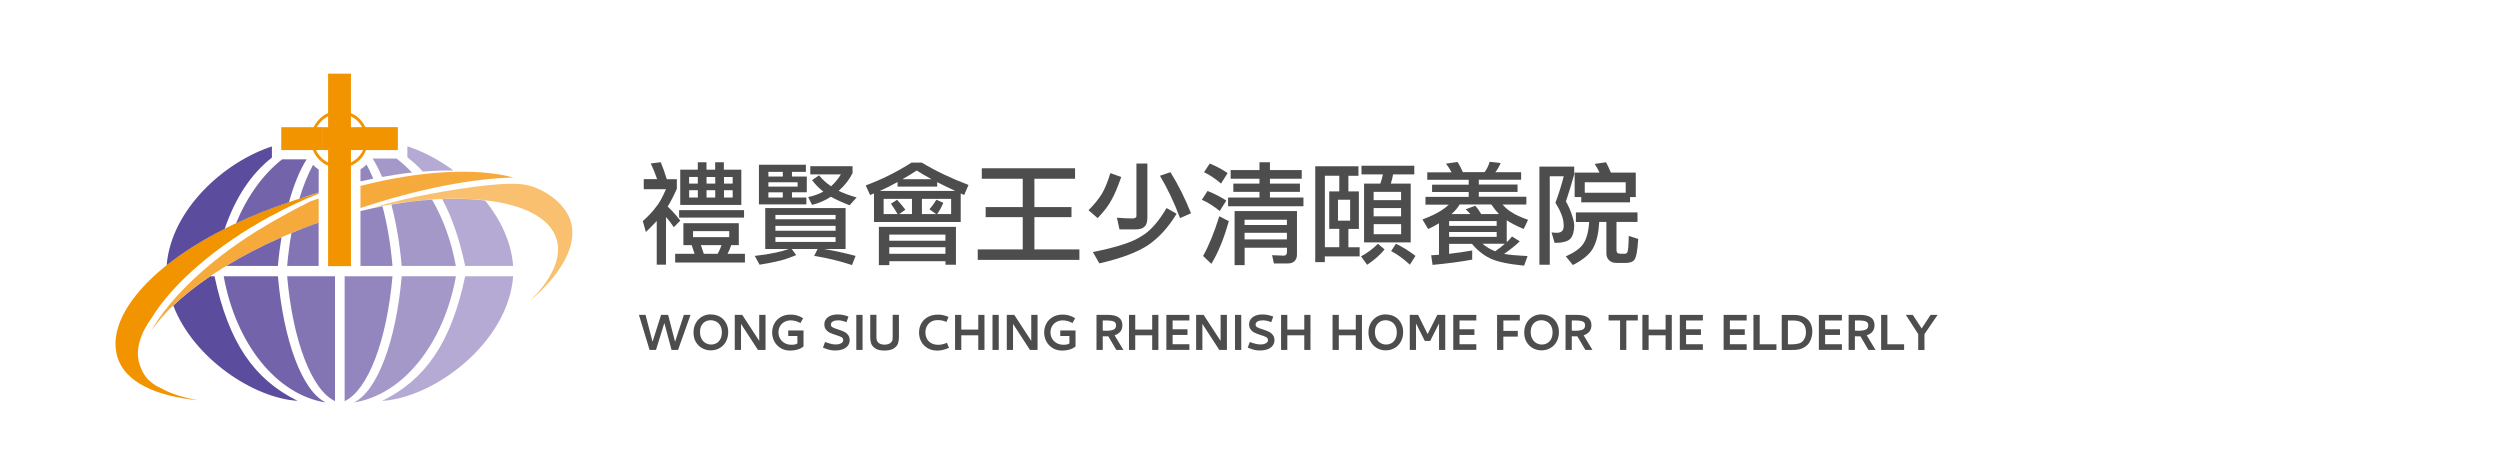 <?xml version="1.0" encoding="UTF-8"?>
<svg id="_圖層_1" data-name="圖層 1" xmlns="http://www.w3.org/2000/svg" viewBox="0 0 420 80">
  <defs>
    <style>
      .cls-1 {
        fill: #a498c8;
      }

      .cls-1, .cls-2, .cls-3, .cls-4, .cls-5, .cls-6, .cls-7, .cls-8, .cls-9 {
        fill-rule: evenodd;
      }

      .cls-2 {
        fill: #f29300;
      }

      .cls-3 {
        fill: #f9c06f;
      }

      .cls-4 {
        fill: #9385be;
      }

      .cls-10 {
        fill: #4d4d4d;
      }

      .cls-5 {
        fill: #7363aa;
      }

      .cls-6 {
        fill: #8374b4;
      }

      .cls-7 {
        fill: #b4aad3;
      }

      .cls-8 {
        fill: #5b4c9d;
      }

      .cls-9 {
        fill: #f6aa3b;
      }
    </style>
  </defs>
  <g>
    <path class="cls-10" d="M111.01,27.26c.35.84.69,1.79,1.01,2.85h1.69v1.61c-.53,1.19-1.04,2.18-1.54,2.98.84.8,1.54,1.59,2.12,2.36l-1.09,1.11c-.35-.55-.79-1.12-1.31-1.71v8.01h-1.56v-7.35c-.54.6-1.14,1.22-1.82,1.86l-.52-1.84c.95-.85,1.67-1.61,2.16-2.29.54-.6,1.11-1.62,1.73-3.06h-3.73v-1.69h2.25c-.33-.95-.68-1.83-1.07-2.64l1.69-.21ZM114.82,37.5h9.3v3.68h-1.28c-.15.51-.36,1-.62,1.46h2.93v1.46h-11.72v-1.46h3.26l-.49-1.46h-1.39v-3.68ZM114.09,35.3h10.91v1.26h-10.91v-1.26ZM114.29,28.5h2.94v-1.24h1.46v1.24h1.46v-1.24h1.46v1.24h2.93v5.93h-10.26v-5.93ZM115.77,30.84h1.46v-1.11h-1.46v1.11ZM117.24,33.19v-1.24h-1.46v1.24h1.46ZM122.51,39.84v-1.01h-6.08v1.01h6.08ZM118.23,42.64h2.33c.28-.48.49-.96.66-1.46h-3.47l.49,1.46ZM118.7,29.74v1.11h1.46v-1.11h-1.46ZM120.16,33.19v-1.24h-1.46v1.24h1.46ZM121.63,29.74v1.11h1.46v-1.11h-1.46ZM123.09,33.19v-1.24h-1.46v1.24h1.46Z"/>
    <path class="cls-10" d="M128.58,34.95h13.48v6.88h-3.68c1.73.28,3.51.66,5.36,1.16l-.6,1.54c-2.03-.67-4.14-1.19-6.36-1.54l.58-1.16h-4.35l.75,1.03c-1.01.42-1.91.73-2.68.92-.91.23-2.07.46-3.47.69l-.81-1.48c1.36-.15,2.55-.34,3.56-.56.79-.16,1.5-.36,2.14-.6h-3.94v-6.88ZM135.39,27.69v1.18h-2.34v.79h2.49v2.64h-2.49v.88h2.42v1.16h-7.97v-6.66h7.9ZM131.51,29.66v-.79h-2.42v.79h2.42ZM129.09,31.35h4.91v-.73h-4.91v.73ZM131.51,33.19v-.88h-2.42v.88h2.42ZM130.27,36.84h10.11v-.73h-10.11v.73ZM130.27,38.76h10.11v-.81h-10.11v.81ZM140.38,40.65v-.81h-10.11v.81h10.11ZM136.12,27.92h7.11v1.16c-.56,1.13-1.34,2.12-2.34,2.98.79.38,1.79.75,3.02,1.12l-1.18,1.31c-1.29-.5-2.33-.98-3.13-1.44-.96.62-2.02,1.08-3.17,1.37l-.66-1.31c.97-.21,1.83-.52,2.55-.92-.74-.57-1.37-1.22-1.89-1.93l1.18-.81c.54.7,1.21,1.31,2.01,1.84.62-.56,1.18-1.22,1.65-1.99h-5.14v-1.39Z"/>
    <path class="cls-10" d="M154.01,27.32h.86c2.28,1.38,4.89,2.63,7.84,3.75l-.73,1.69c-.2-.09-.39-.17-.58-.26v4.8h-14.57v-4.8c-.22.1-.44.19-.66.26l-.73-1.61c2.67-.99,5.24-2.26,7.69-3.83h.88ZM160.6,38.1v6.38h-1.76v-.6h-9.43v.66h-1.76v-6.43h12.96ZM147.79,32.08h12.7c-1.11-.51-2.12-1.01-3.04-1.48v.75h-6.66v-.77c-1.06.59-2.06,1.09-3,1.5ZM153.21,35.96v-2.55h-4.76v2.55h2.34c-.29-.51-.66-1.09-1.11-1.74l1.03-.66c.59.65,1.05,1.21,1.39,1.67l-1.03.73h2.14ZM149.4,40.44h9.43v-1.03h-9.43v1.03ZM149.4,42.64h9.43v-1.11h-9.43v1.11ZM151.61,30.11h4.91c-.94-.5-1.78-.99-2.51-1.46-.84.54-1.64,1.03-2.4,1.46ZM159.79,35.96v-2.55h-4.91v2.55h2.38l-1.12-.81c.42-.46.81-.99,1.16-1.59l1.18.51c-.31.74-.66,1.37-1.05,1.89h2.36Z"/>
    <path class="cls-10" d="M164.93,28.27h15.68v1.76h-6.83v4.76h6.23v1.69h-6.23v5.42h7.56v1.76h-17.08v-1.76h7.56v-5.42h-6.23v-1.69h6.23v-4.76h-6.88v-1.76Z"/>
    <path class="cls-10" d="M186.53,29.08l1.84.66c-.62,1.76-1.17,3.04-1.63,3.83-.44.86-1.21,1.89-2.33,3.08l-1.54-1.33c.95-.95,1.71-1.89,2.29-2.83.53-.94.98-2.07,1.37-3.39ZM195.98,34.95l1.69.96c-1.36,2.25-2.94,3.99-4.73,5.23-1.83,1.23-4.58,2.26-8.25,3.11l-1.09-1.91c3.99-.79,6.71-1.68,8.16-2.66,1.45-.83,2.86-2.4,4.22-4.73ZM190.92,27.47h1.84v9.1c0,.71-.16,1.21-.47,1.5-.29.31-.81.47-1.58.47h-2.64l-.43-1.97c1.04.09,1.89.13,2.55.13.49,0,.73-.14.73-.43v-8.79ZM196.64,28.93c1.33,2.15,2.48,4.45,3.45,6.9l-1.84.81c-1.01-2.68-2.14-5.04-3.38-7.11l1.76-.6Z"/>
    <path class="cls-10" d="M202.87,32.08c1.15.46,2.2,1,3.15,1.61l-1.11,1.76c-.96-.8-1.96-1.43-3-1.89l.96-1.48ZM204.85,36.34l1.59.81c-.79,2.85-1.76,5.25-2.93,7.18l-1.39-1.33c.97-1.74,1.88-3.96,2.72-6.66ZM203.24,27.47c1.09.45,2.09.99,3,1.61l-1.11,1.76c-.92-.8-1.88-1.44-2.85-1.91l.96-1.46ZM206.75,28.57h4.84v-1.31h1.76v1.31h5.34v1.46h-5.34v.81h5.04v1.39h-5.04v.96h5.63v1.46h-12.66v-1.46h5.27v-.96h-4.39v-1.39h4.39v-.81h-4.84v-1.46ZM217.89,35.46v7.33c0,.49-.16.86-.47,1.13-.25.22-.61.34-1.07.34h-2.34l-.3-1.39,1.99.08c.34-.03.51-.22.51-.6v-.73h-7.11v2.92h-1.69v-9.08h10.48ZM209.09,37.8h7.11v-.88h-7.11v.88ZM209.09,40.22h7.11v-1.11h-7.11v1.11Z"/>
    <path class="cls-10" d="M228.22,27.92v1.61h-1.69v2.63h1.76v6.3h-1.76v3.08h1.89v1.54h-5.85v.96h-1.61v-16.11h7.26ZM222.58,41.53h2.42v-3.08h-1.69v-6.3h1.69v-2.63h-2.42v12ZM226.82,37.07v-3.51h-2.04v3.51h2.04ZM231.5,40.95l1.11.96c-.78.94-1.75,1.79-2.93,2.57l-1.03-1.41c1.06-.57,2.01-1.28,2.85-2.12ZM228.73,27.84h8.87v1.46h-3.56c-.1.55-.23,1.06-.38,1.54h3.34v9.88h-7.84v-9.88h2.74c.17-.49.32-1,.43-1.54h-3.6v-1.46ZM230.77,33.62h4.61v-1.39h-4.61v1.39ZM230.77,36.34h4.61v-1.39h-4.61v1.39ZM235.39,39.34v-1.69h-4.61v1.69h4.61ZM234.52,40.95c1.19.58,2.28,1.26,3.28,2.04l-.94,1.48c-1.03-.96-2.08-1.73-3.15-2.29l.81-1.24Z"/>
    <path class="cls-10" d="M244.84,27.18c.34.51.64,1.09.92,1.74h3.66c.39-.55.67-1.13.84-1.74l1.84.21c-.21.55-.51,1.06-.88,1.54h4.33v1.26h-7.11v.81h6.51v1.24h-6.51v.81h7.99v1.31h-4.01c.54.59,1.03,1.01,1.48,1.26.66.45,1.6.89,2.81,1.31l-.73,1.54c-1.19-.5-2.14-.99-2.85-1.46v3.68c.35-.32.64-.64.88-.96l1.31.81c-.58.58-1.45,1.28-2.63,2.12.93.16,2.24.28,3.94.36l-.58,1.61c-2.68-.26-4.59-.67-5.74-1.24-1.1-.53-2.11-1.33-3.02-2.42h-3.84v1.67c1.26-.14,2.56-.33,3.88-.56v1.54c-2,.36-4.22.66-6.66.88l-.23-1.61c.45-.03.89-.06,1.31-.09v-5.29c-.54.33-1.14.65-1.82.97l-.96-1.61c1.35-.51,2.4-1.01,3.15-1.5.46-.28.89-.61,1.28-.99h-3.92v-1.31h7.26v-.81h-6.15v-1.24h6.15v-.81h-6.96v-1.26h4.09c-.28-.51-.59-1-.94-1.46l1.89-.28ZM243.45,37.95h7.99v-.81h-7.99v.81ZM243.45,39.79h7.99v-.81h-7.99v.81ZM243.88,35.96h3.15c-.24-.26-.5-.53-.79-.81l1.61-.58c.36.4.69.86.99,1.39h2.98c-.41-.42-.84-.96-1.28-1.61h-5.31c-.41.64-.84,1.14-1.28,1.52l-.09.09ZM249.06,40.95c.66.56,1.38.98,2.14,1.26.61-.42,1.15-.84,1.61-1.26h-3.75Z"/>
    <path class="cls-10" d="M258.62,27.99h5.85v1.31c-.4,1.42-.86,2.94-1.39,4.54.47.85.81,1.62,1.01,2.31.25.7.38,1.3.38,1.8-.03.97-.23,1.68-.6,2.1-.41.5-1.31.75-2.7.75l-.51-1.76c.31.05.61.07.88.07.39,0,.67-.09.84-.26.21-.14.32-.44.32-.9,0-.56-.09-1.09-.26-1.59-.2-.64-.58-1.4-1.13-2.29.65-1.76,1.11-3.25,1.39-4.46h-2.34v14.87h-1.74v-16.48ZM264.77,35.68h10.33v1.61h-3.53v4.76c0,.39.22.58.66.58h.73c.2,0,.35-.09.45-.28.11-.2.19-1.11.22-2.72l1.59.51c-.12,1.98-.34,3.14-.64,3.49-.25.36-.72.54-1.41.54h-1.61c-.51,0-.92-.14-1.22-.43-.31-.3-.47-.69-.47-1.18v-5.27h-1.2c-.1,1.79-.41,3.19-.94,4.22-.51,1.08-1.67,2.08-3.49,3.02l-1.18-1.46c1.44-.65,2.41-1.34,2.91-2.08.56-.8.9-2.03,1.01-3.69h-2.23v-1.61ZM269.82,27.26c.27.52.54,1.11.81,1.74h4.18v4.11h-.96v.88h-8.2v-.88h-1.11v-4.11h4.18c-.24-.51-.51-1-.81-1.46l1.89-.28ZM266.24,32.38h6.88v-1.76h-6.88v1.76Z"/>
  </g>
  <g>
    <path class="cls-10" d="M108.45,52.9l1.18,4.52,1.43-4.52h1.19l1.16,4.52,1.48-4.52h1.12l-2.1,5.89h-1.09l-1.21-4.53-1.4,4.53h-1.08l-1.79-5.89h1.12Z"/>
    <path class="cls-10" d="M119.44,52.83c.54,0,1.03.12,1.47.36s.79.59,1.04,1.04c.26.45.39.97.39,1.56s-.13,1.12-.38,1.59-.6.83-1.05,1.09c-.45.26-.95.39-1.51.39-.5,0-.97-.12-1.41-.35-.44-.23-.79-.58-1.07-1.03s-.41-1-.41-1.64c0-.59.13-1.12.39-1.58s.61-.81,1.05-1.07c.44-.25.94-.38,1.48-.38ZM119.4,53.8c-.31,0-.61.07-.88.21-.27.14-.49.36-.66.65-.17.3-.26.67-.26,1.12,0,.42.08.79.25,1.11.16.32.39.56.67.73.29.17.6.26.95.26.31,0,.6-.07.87-.21s.5-.37.67-.68c.17-.31.26-.69.26-1.15s-.09-.85-.28-1.16c-.19-.31-.42-.53-.71-.67-.29-.14-.58-.21-.89-.21Z"/>
    <path class="cls-10" d="M124.7,52.9l2.85,4.37v-4.37h1.06v5.89h-1.28l-2.84-4.38v4.38h-1.05v-5.89h1.25Z"/>
    <path class="cls-10" d="M135,58.19c-.52.45-1.25.69-2.2.71-.67,0-1.24-.15-1.7-.45-.46-.3-.81-.68-1.04-1.14-.23-.46-.34-.95-.34-1.46s.12-1.02.36-1.48.6-.83,1.07-1.1c.47-.28,1.02-.42,1.66-.42.7,0,1.35.17,1.96.52l.15.09-.44.8-.15-.06c-.2-.11-.43-.2-.69-.27-.26-.07-.53-.11-.8-.11-.36,0-.69.08-1.01.24-.31.16-.57.39-.76.7-.19.3-.29.66-.29,1.06s.09.76.28,1.08c.19.32.45.57.78.75.33.18.71.27,1.13.27.23,0,.42-.02.56-.05.15-.04.29-.09.43-.17v-1.25h-1.54v-.93h2.57v2.68Z"/>
    <path class="cls-10" d="M140.75,53.83c-.36,0-.65.06-.86.19-.21.13-.31.3-.31.52,0,.19.09.33.28.44.19.11.49.23.89.35.41.13.75.25,1.02.38.27.12.5.3.69.54.19.24.29.54.29.9,0,.3-.08.58-.25.84-.16.26-.43.48-.8.64s-.84.25-1.41.25c-.34,0-.64-.03-.92-.1-.28-.07-.6-.17-.97-.32l-.14-.06.35-.95.16.06c.65.24,1.19.36,1.61.36.39,0,.7-.07.93-.2.24-.13.35-.31.35-.53,0-.21-.09-.38-.28-.49-.19-.11-.5-.23-.93-.36-.41-.13-.74-.25-1.01-.38-.26-.12-.49-.3-.67-.53-.19-.23-.28-.53-.28-.89,0-.32.09-.61.27-.86.18-.25.44-.45.77-.59.34-.14.72-.21,1.17-.21.38,0,.7.03.96.09.26.06.52.13.77.22l.12.04-.34.95c-.27-.11-.52-.19-.75-.24-.23-.05-.47-.08-.72-.08Z"/>
    <path class="cls-10" d="M144.91,52.9v5.89h-1.05v-5.89h1.05Z"/>
    <path class="cls-10" d="M148.59,58.89c-.7,0-1.23-.12-1.58-.38s-.58-.53-.67-.85c-.1-.31-.14-.65-.14-1.01v-3.76h1.04v3.71c0,.17.02.34.05.5.06.26.21.46.44.59.23.14.52.21.87.21s.66-.07.89-.21c.23-.14.38-.34.45-.59.02-.15.03-.32.03-.5v-3.71h1.05v3.76c0,.36-.05.69-.14,1.01-.1.31-.32.6-.68.85s-.89.38-1.6.38Z"/>
    <path class="cls-10" d="M157.54,52.85c.57,0,1.12.11,1.65.33l.17.06-.35.83-.16-.05c-.29-.11-.53-.17-.72-.2-.19-.03-.4-.04-.61-.04-.41,0-.78.09-1.09.27-.31.18-.55.43-.71.75-.17.31-.25.66-.25,1.04,0,.63.2,1.13.58,1.52.39.38.93.57,1.61.57.35,0,.78-.09,1.28-.28l.15-.06.34.85-.15.06c-.34.14-.65.24-.93.3-.28.06-.57.1-.87.1-.63,0-1.18-.14-1.64-.41s-.83-.64-1.07-1.1c-.25-.46-.37-.97-.37-1.53s.13-1.08.39-1.54c.26-.45.62-.81,1.1-1.07.47-.26,1.03-.39,1.66-.39Z"/>
    <path class="cls-10" d="M165.39,52.9v5.89h-1.04v-2.46h-2.85v2.46h-1.05v-5.89h1.05v2.47h2.85v-2.47h1.04Z"/>
    <path class="cls-10" d="M167.79,52.9v5.89h-1.05v-5.89h1.05Z"/>
    <path class="cls-10" d="M170.4,52.9l2.85,4.37v-4.37h1.06v5.89h-1.28l-2.84-4.38v4.38h-1.05v-5.89h1.25Z"/>
    <path class="cls-10" d="M180.7,58.19c-.52.45-1.25.69-2.2.71-.67,0-1.24-.15-1.7-.45-.46-.3-.81-.68-1.04-1.14-.23-.46-.34-.95-.34-1.46s.12-1.02.36-1.48.6-.83,1.07-1.1c.47-.28,1.02-.42,1.66-.42.7,0,1.35.17,1.96.52l.15.09-.44.8-.15-.06c-.2-.11-.43-.2-.69-.27-.26-.07-.53-.11-.8-.11-.36,0-.69.08-1.01.24-.31.16-.57.39-.76.7-.19.3-.29.66-.29,1.06s.09.76.28,1.08c.19.32.45.57.78.75.33.18.71.27,1.13.27.23,0,.42-.02.56-.05.15-.04.29-.09.43-.17v-1.25h-1.54v-.93h2.57v2.68Z"/>
    <path class="cls-10" d="M186.14,52.9c1.61,0,2.42.58,2.42,1.74,0,.84-.44,1.4-1.31,1.69l1.48,2.46h-1.19l-1.35-2.29c-.11,0-.26.01-.46.01-.1,0-.26,0-.47-.02v2.3h-1.05v-5.89h1.93ZM185.26,55.54c.18.02.35.03.51.03.54,0,.97-.06,1.27-.18s.46-.36.46-.73c0-.32-.13-.54-.39-.65-.26-.11-.62-.17-1.08-.17h-.77v1.69Z"/>
    <path class="cls-10" d="M194.61,52.9v5.89h-1.04v-2.46h-2.85v2.46h-1.05v-5.89h1.05v2.47h2.85v-2.47h1.04Z"/>
    <path class="cls-10" d="M195.95,52.9h3.87v.94h-2.82v1.48h2.5v.95h-2.5v1.56h2.82v.95h-3.87v-5.89Z"/>
    <path class="cls-10" d="M202.21,52.9l2.85,4.37v-4.37h1.06v5.89h-1.28l-2.84-4.38v4.38h-1.05v-5.89h1.25Z"/>
    <path class="cls-10" d="M208.53,52.9v5.89h-1.05v-5.89h1.05Z"/>
    <path class="cls-10" d="M212.11,53.83c-.36,0-.65.06-.86.19-.21.13-.31.3-.31.52,0,.19.09.33.28.44.19.11.49.23.89.35.41.13.75.25,1.02.38.27.12.5.3.69.54.19.24.29.54.29.9,0,.3-.08.58-.25.84-.16.26-.43.48-.8.64s-.84.25-1.41.25c-.34,0-.64-.03-.92-.1-.28-.07-.6-.17-.97-.32l-.14-.06.35-.95.16.06c.65.24,1.19.36,1.61.36.39,0,.7-.07.93-.2.24-.13.35-.31.35-.53,0-.21-.09-.38-.28-.49-.19-.11-.5-.23-.93-.36-.41-.13-.74-.25-1.01-.38-.26-.12-.49-.3-.67-.53-.19-.23-.28-.53-.28-.89,0-.32.09-.61.27-.86.18-.25.44-.45.77-.59.34-.14.72-.21,1.17-.21.38,0,.7.03.96.09.26.06.52.13.77.22l.12.04-.34.95c-.27-.11-.52-.19-.75-.24-.23-.05-.47-.08-.72-.08Z"/>
    <path class="cls-10" d="M220.16,52.9v5.89h-1.04v-2.46h-2.85v2.46h-1.05v-5.89h1.05v2.47h2.85v-2.47h1.04Z"/>
    <path class="cls-10" d="M228.81,52.9v5.89h-1.04v-2.46h-2.85v2.46h-1.05v-5.89h1.05v2.47h2.85v-2.47h1.04Z"/>
    <path class="cls-10" d="M232.83,52.83c.54,0,1.03.12,1.47.36s.79.59,1.04,1.04c.26.45.39.97.39,1.56s-.13,1.12-.38,1.59-.6.83-1.05,1.09c-.45.26-.95.39-1.51.39-.5,0-.97-.12-1.41-.35-.44-.23-.79-.58-1.07-1.03s-.41-1-.41-1.64c0-.59.13-1.12.39-1.58s.61-.81,1.05-1.07c.44-.25.94-.38,1.48-.38ZM232.79,53.8c-.31,0-.61.07-.88.21-.27.14-.49.36-.66.65-.17.3-.26.67-.26,1.12,0,.42.08.79.25,1.11.16.32.39.56.67.73.29.17.6.26.95.26.31,0,.6-.07.87-.21s.5-.37.67-.68c.17-.31.26-.69.26-1.15s-.09-.85-.28-1.16c-.19-.31-.42-.53-.71-.67-.29-.14-.58-.21-.89-.21Z"/>
    <path class="cls-10" d="M238.24,52.9l1.6,3.23,1.63-3.23h1.33v5.89h-1.04v-4.45l-1.49,2.94h-.9l-1.48-2.94v4.45h-1.05v-5.89h1.4Z"/>
    <path class="cls-10" d="M244.15,52.9h3.87v.94h-2.82v1.48h2.5v.95h-2.5v1.56h2.82v.95h-3.87v-5.89Z"/>
    <path class="cls-10" d="M252.56,55.59h2.43v.96h-2.43v2.24h-1.05v-5.89h3.82v.94h-2.76v1.75Z"/>
    <path class="cls-10" d="M259,52.83c.54,0,1.03.12,1.47.36s.79.59,1.04,1.04c.26.45.39.97.39,1.56s-.13,1.12-.38,1.59-.6.83-1.05,1.09c-.45.26-.95.39-1.51.39-.5,0-.97-.12-1.41-.35-.44-.23-.79-.58-1.07-1.03s-.41-1-.41-1.64c0-.59.13-1.12.39-1.58s.61-.81,1.05-1.07c.44-.25.94-.38,1.48-.38ZM258.96,53.8c-.31,0-.61.07-.88.21-.27.14-.49.36-.66.65-.17.3-.26.67-.26,1.12,0,.42.08.79.25,1.11.16.32.39.56.67.73.29.17.6.26.95.26.31,0,.6-.07.87-.21s.5-.37.67-.68c.17-.31.26-.69.26-1.15s-.09-.85-.28-1.16c-.19-.31-.42-.53-.71-.67-.29-.14-.58-.21-.89-.21Z"/>
    <path class="cls-10" d="M264.94,52.9c1.61,0,2.42.58,2.42,1.74,0,.84-.44,1.4-1.31,1.69l1.48,2.46h-1.19l-1.35-2.29c-.11,0-.26.01-.46.01-.1,0-.26,0-.47-.02v2.3h-1.05v-5.89h1.93ZM264.06,55.54c.18.02.35.03.51.03.54,0,.97-.06,1.27-.18s.46-.36.46-.73c0-.32-.13-.54-.39-.65-.26-.11-.62-.17-1.08-.17h-.77v1.69Z"/>
    <path class="cls-10" d="M275.15,52.9v.94h-1.93v4.95h-1.05v-4.95h-1.93v-.94h4.91Z"/>
    <path class="cls-10" d="M280.86,52.9v5.89h-1.04v-2.46h-2.85v2.46h-1.05v-5.89h1.05v2.47h2.85v-2.47h1.04Z"/>
    <path class="cls-10" d="M282.21,52.9h3.87v.94h-2.82v1.48h2.5v.95h-2.5v1.56h2.82v.95h-3.87v-5.89Z"/>
    <path class="cls-10" d="M289.57,52.9h3.87v.94h-2.82v1.48h2.5v.95h-2.5v1.56h2.82v.95h-3.87v-5.89Z"/>
    <path class="cls-10" d="M295.63,52.9v4.94h2.81v.95h-3.86v-5.89h1.05Z"/>
    <path class="cls-10" d="M301.32,52.9c.78,0,1.4.14,1.87.41s.8.62.99,1.03c.19.41.29.85.29,1.32,0,.71-.17,1.33-.5,1.88-.33.54-.88.92-1.63,1.14-.23.05-.46.08-.68.1-.22.01-.51.02-.86.02h-1.47v-5.89h1.99ZM300.37,53.85v4h.69c.46,0,.87-.06,1.23-.17s.65-.37.85-.76c.07-.11.13-.26.18-.45.05-.19.08-.41.08-.66,0-.64-.17-1.13-.52-1.46-.35-.33-.86-.5-1.53-.5h-.96Z"/>
    <path class="cls-10" d="M305.57,52.9h3.87v.94h-2.82v1.48h2.5v.95h-2.5v1.56h2.82v.95h-3.87v-5.89Z"/>
    <path class="cls-10" d="M312.5,52.9c1.61,0,2.42.58,2.42,1.74,0,.84-.44,1.4-1.31,1.69l1.48,2.46h-1.19l-1.35-2.29c-.11,0-.26.01-.46.01-.1,0-.26,0-.47-.02v2.3h-1.05v-5.89h1.93ZM311.63,55.54c.18.02.35.03.51.03.54,0,.97-.06,1.27-.18s.46-.36.46-.73c0-.32-.13-.54-.39-.65-.26-.11-.62-.17-1.08-.17h-.77v1.69Z"/>
    <path class="cls-10" d="M317.08,52.9v4.94h2.81v.95h-3.86v-5.89h1.05Z"/>
    <path class="cls-10" d="M321.35,52.9l1.49,2.28,1.5-2.28h1.18l-2.21,3.23v2.67h-1.05v-2.67l-2.08-3.23h1.17Z"/>
  </g>
  <g>
    <path class="cls-3" d="M72.55,32.52c-3.44.62-6.72,1.43-9.82,2.36,15.81-3.21,28.86-1.18,30.78,5.34.92,3.12-.85,6.79-4.58,10.42,5.41-4.62,8.13-9.4,6.96-13.43-.79-2.7-3.79-5.11-6.91-6.01-3.14-.9-10.58.28-16.43,1.32Z"/>
    <path class="cls-5" d="M46.69,46.41c.95,10.91,4.11,19.32,8.04,21.21-8.32-1.32-15.11-9.91-17.15-21.21h9.1Z"/>
    <path class="cls-6" d="M56.28,67.39c-3.93-1.85-7.09-10.17-8.04-20.98h8.04v20.98Z"/>
    <path class="cls-1" d="M67.49,46.41c-.95,10.91-4.11,19.32-8.04,21.21,8.32-1.32,15.11-9.91,17.15-21.21h-9.1Z"/>
    <path class="cls-7" d="M86.21,46.41h-8.06c-2.36,11.21-6.7,17.38-13.96,20.94,8.67-.51,21.17-9.68,22.02-20.94Z"/>
    <path class="cls-4" d="M57.9,67.39c3.93-1.85,7.09-10.17,8.04-20.98h-8.04v20.98Z"/>
    <path class="cls-8" d="M36.04,46.41h-.74c-2.36,1.62-4.46,3.26-6.19,4.92,3.4,8.9,13.54,15.57,20.89,16.01-7.26-3.56-11.6-9.73-13.96-20.94Z"/>
    <path class="cls-9" d="M60.56,31.23v3.72c9.71-3.24,18.79-4.97,25.72-5.13-6.22-1.66-15.48-1.2-25.72,1.41h0ZM50.51,34.65c-.3.18-.6.32-.92.49-1.41.76-3.3,1.78-4.92,2.75-9.13,5.38-16.08,12.02-19.32,17.75-.02.02-.05.07-.07.12,4.23-6.35,14.53-13.38,27.59-18.14.23-.07.44-.14.67-.23v-4.04c-.49.16-.99.32-1.48.51-.49.25-1.02.53-1.55.81Z"/>
    <path class="cls-2" d="M45.49,36.31c2.7-1.48,5.41-2.73,8.04-3.77v-.16c-.35.12-.67.21-.99.32-22.69,6.56-35.45,18.95-32.79,27.36,1.27,4.09,6.38,6.52,13.63,7.19-2.47-.42-4.6-1.06-6.24-1.99-1.43-.62-2.5-1.53-3.14-2.73-.12-.21-.21-.44-.28-.65-.12-.23-.21-.46-.28-.69-.74-2.38.07-5.08,2.1-7.88,3.44-5.59,10.65-11.97,19.94-17.01Z"/>
    <path class="cls-7" d="M68.44,24.58v1.85c.92.72,1.8,1.5,2.59,2.4,1.8-.14,3.51-.21,5.15-.18-2.47-1.85-5.18-3.24-7.74-4.07h0ZM81.52,33.7c-.39-.07-.79-.09-1.18-.14-.39-.02-.79-.07-1.2-.09-.14,0-.3-.02-.46-.02-1.39-.07-2.87-.05-4.39,0,1.64,3.05,2.91,6.72,3.86,11.23h8.06c-.3-4.04-2.13-7.79-4.69-10.98Z"/>
    <path class="cls-1" d="M66.61,26.63h-4c.55.9,1.09,1.92,1.57,3.1,1.73-.3,3.42-.58,5.04-.74-.83-.88-1.69-1.66-2.61-2.36h0ZM72.6,33.54c-.37.02-.74.05-1.11.09-.14,0-.28.02-.42.02-.67.07-1.32.14-1.99.21-1.09.14-2.22.32-3.33.51.79,3.03,1.41,6.52,1.73,10.31h9.1c-.74-4.16-2.13-7.93-4-11.14Z"/>
    <path class="cls-4" d="M64.26,34.65c-1.2.23-2.45.51-3.7.81v9.22h5.38c-.32-3.7-.9-7.07-1.69-10.03h0ZM61.58,27.65c-.32.3-.65.58-1.02.83v1.99c.74-.16,1.43-.32,2.15-.46-.35-.85-.74-1.64-1.13-2.36Z"/>
    <path class="cls-8" d="M45.68,24.6c-7.97,2.59-16.91,10.56-17.68,19.96,2.68-2.13,5.94-4.21,9.75-6.12,1.85-5.36,4.44-9.2,7.93-11.97v-1.87Z"/>
    <path class="cls-5" d="M47.39,26.77c-3.21,2.52-5.89,6.24-7.74,10.75,2.73-1.29,5.71-2.47,8.9-3.56.81-2.91,1.8-5.34,2.96-7.19h-4.11ZM46.69,44.68c.14-1.66.35-3.28.6-4.81-3.37,1.48-6.49,3.1-9.29,4.81h8.69Z"/>
    <path class="cls-6" d="M52.59,27.7c-.85,1.57-1.64,3.49-2.31,5.71.07-.02.16-.05.23-.07,1.04-.37,2.06-.69,3.03-.99v-3.86c-.35-.23-.65-.49-.95-.79h0ZM48.96,39.16c-.3,1.76-.55,3.6-.72,5.52h5.29v-7.28c-.3.12-.6.21-.88.3-1.27.46-2.5.95-3.7,1.46Z"/>
    <path class="cls-2" d="M66.84,21.36h-5.45c-.35-.72-.85-1.34-1.48-1.83v.65c.37.32.69.74.92,1.18h-.92v3.84h1.09c-.25.58-.65,1.06-1.09,1.46v.65c.72-.53,1.27-1.25,1.59-2.1h5.34v-3.84h0ZM59.91,19.54c-.3-.21-.62-.39-.95-.53v-6.63h-3.84v6.63c-.35.14-.65.32-.95.53v.65c.28-.25.6-.46.95-.65h0v1.83h-.95v3.84h.95v2.1c-.35-.18-.67-.39-.95-.65v.65c.3.21.6.39.95.53v16.87h3.84v-16.87c.32-.14.65-.32.95-.53v-.65c-.3.25-.6.46-.95.65v-2.1h.95v-3.84h-.95v-1.83c.35.18.65.39.95.65v-.65ZM54.18,19.54c-.62.49-1.13,1.11-1.48,1.83h-5.45v3.84h5.31c.35.85.9,1.57,1.62,2.1v-.65c-.46-.39-.83-.88-1.09-1.46h1.09v-3.84h-.95c.25-.44.58-.85.95-1.18v-.65Z"/>
  </g>
</svg>